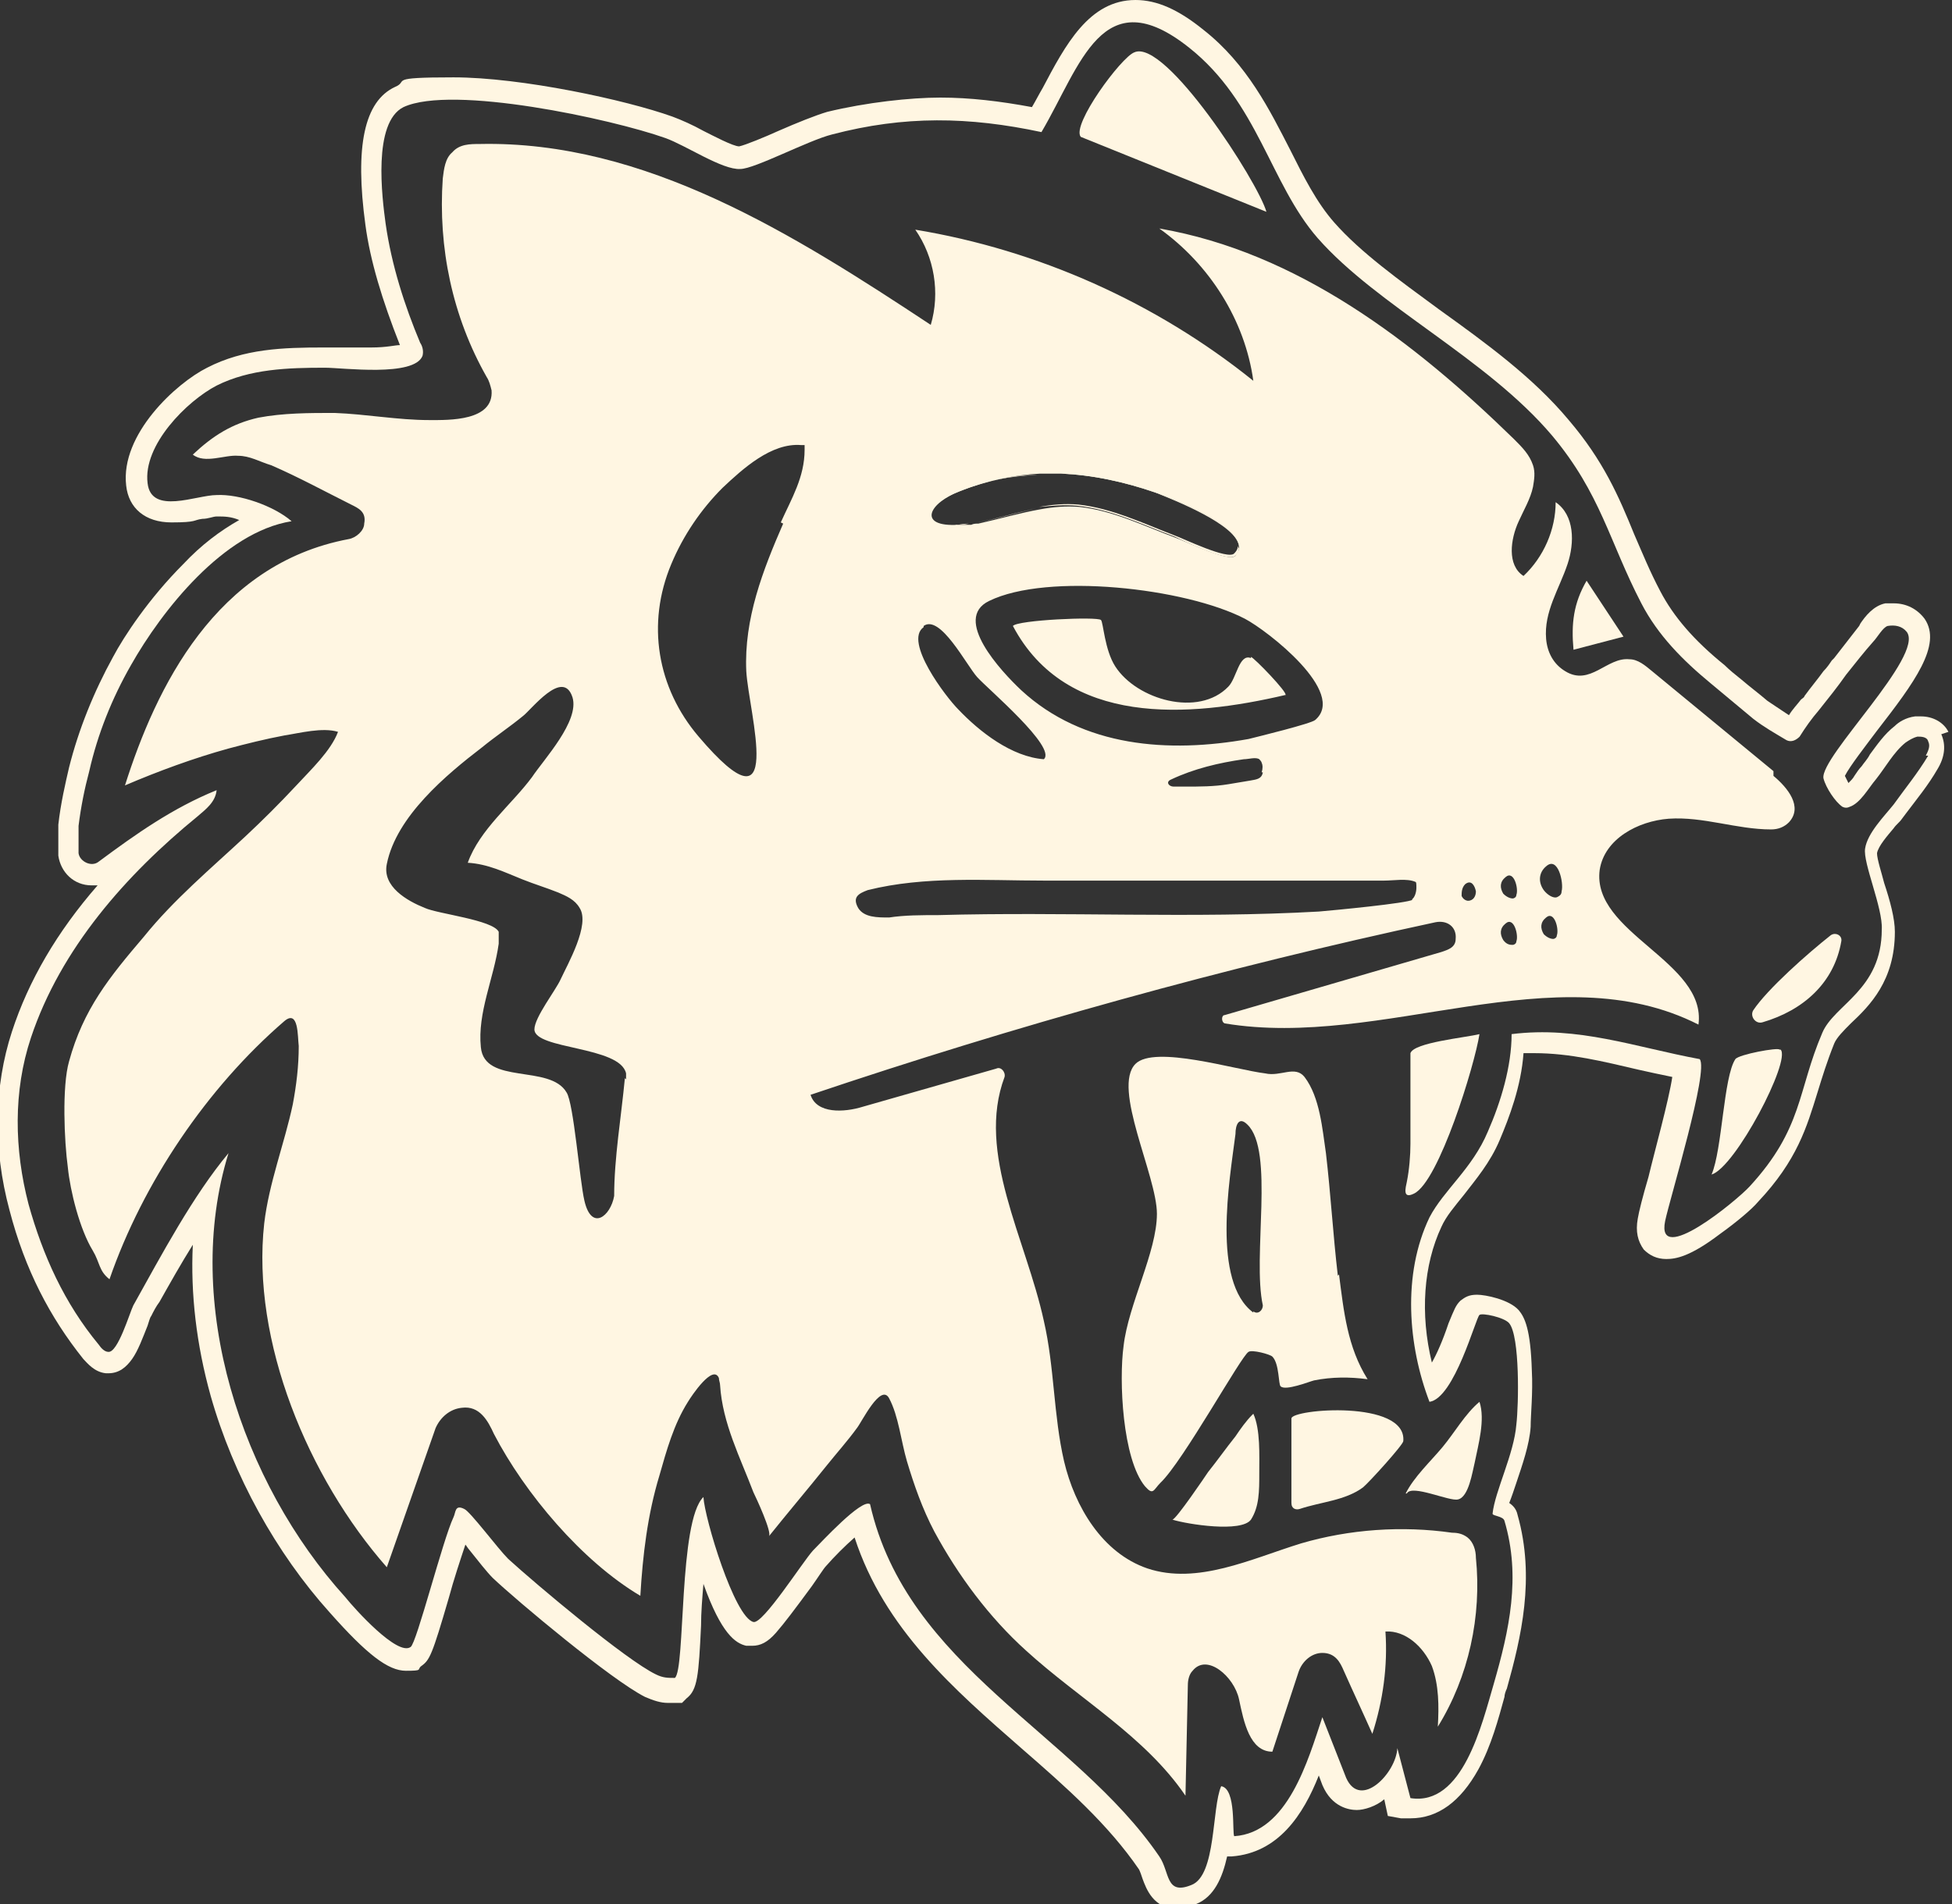 <?xml version="1.0" encoding="UTF-8"?>
<svg id="Calque_1" xmlns="http://www.w3.org/2000/svg" version="1.1" viewBox="0 0 164 160">
  <rect x="0" y="0" width="164" height="160" fill="#333333" stroke="none"/>
  <!-- Generator: Adobe Illustrator 29.8.2, SVG Export Plug-In . SVG Version: 2.1.1 Build 3)  -->
  <defs>
    <style>
      .st0 {
        fill: #fff6e2;
      }
    </style>
  </defs>
  <path class="st0" d="M105.3,118.8c.6,1.3.5,3.5.5,5s0,2.8-.7,3.9c-.8,1.1-5.3.4-6.6,0,.3,0,2.8-3.7,3-4,.8-1,1.5-2,2.3-3,.4-.6.9-1.3,1.4-1.8Z"/>
  <path class="st0" d="M90.8,11.5c-.8-1,3.4-6.7,4.5-7.1,2.6-1.2,10.4,10.9,11.1,13.4l-15.6-6.3Z"/>
  <path class="st0" d="M112.4,107.2c-.4-3.4-.6-6.9-1-10.3-.3-2-.5-4.7-1.8-6.4-.8-1-2,0-3.3-.3-2.5-.3-9.3-2.4-10.9-.8-2,2,1.8,9.4,1.8,12.6s-2.4,7.6-2.8,11.1c-.4,2.9-.1,9.5,1.8,11.8.7.8.7.3,1.3-.3,1.9-1.8,6.8-10.7,7.4-11,.3-.2,1.8.2,2,.4.6.6.5,2.4.7,2.5.4.4,2.4-.4,2.8-.5,1.5-.3,3-.3,4.5-.1-1.7-2.7-2-5.7-2.4-8.8ZM105.3,110.3c-3.5-2.6-2-11.1-1.5-15,0-.8.3-1.5,1-.8,2.3,2.2.4,11.1,1.3,15.2,0,.4-.4.8-.8.5Z"/>
  <path class="st0" d="M108.5,126.3v-7.1c0-.8,9.7-1.6,9.4,1.9,0,.3-2.9,3.5-3.4,3.9-1.5,1.1-3.5,1.2-5.3,1.8-.3.1-.7,0-.7-.5Z"/>
  <path class="st0" d="M124.3,86.9c-.4,2.6-3.4,12.4-5.5,13.4-1,.5-.7-.5-.6-1,.2-1,.3-2.2.3-3.2v-7.6c.3-.9,4.6-1.3,5.8-1.6Z"/>
  <path class="st0" d="M118.1,125.5c.7-1.4,2.1-2.7,3.1-3.9,1-1.2,1.9-2.8,3.1-3.8.5,1.5-.1,3.6-.4,5.1-.2.8-.5,2.9-1.4,3.1-.7.2-3.9-1.3-4.3-.5Z"/>
  <path class="st0" d="M132.2,54.6c-.2-2.2,0-3.9,1.1-5.8l3.1,4.7-4.2,1.1Z"/>
  <path class="st0" d="M149.6,88.2c.9.9-3.8,9.9-5.8,10.5.9-2.1,1-8.2,2-9.7.3-.4,3.6-1,3.7-.8Z"/>
  <path class="st0" d="M105.1,55.3c-1-.4-1.2,1.7-1.9,2.4-2.5,2.6-7.7,1.1-9.5-1.7-.9-1.4-1-3.7-1.2-3.9-.3-.3-7,0-7.4.5,4.5,8.5,14.8,7.7,22.9,5.8.2-.2-2.6-3.1-2.9-3.2ZM105.1,55.3c-1-.4-1.2,1.7-1.9,2.4-2.5,2.6-7.7,1.1-9.5-1.7-.9-1.4-1-3.7-1.2-3.9-.3-.3-7,0-7.4.5,4.5,8.5,14.8,7.7,22.9,5.8.2-.2-2.6-3.1-2.9-3.2ZM105.1,55.3c-1-.4-1.2,1.7-1.9,2.4-2.5,2.6-7.7,1.1-9.5-1.7-.9-1.4-1-3.7-1.2-3.9-.3-.3-7,0-7.4.5,4.5,8.5,14.8,7.7,22.9,5.8.2-.2-2.6-3.1-2.9-3.2ZM105.1,55.3c-1-.4-1.2,1.7-1.9,2.4-2.5,2.6-7.7,1.1-9.5-1.7-.9-1.4-1-3.7-1.2-3.9-.3-.3-7,0-7.4.5,4.5,8.5,14.8,7.7,22.9,5.8.2-.2-2.6-3.1-2.9-3.2ZM105.1,55.3c-1-.4-1.2,1.7-1.9,2.4-2.5,2.6-7.7,1.1-9.5-1.7-.9-1.4-1-3.7-1.2-3.9-.3-.3-7,0-7.4.5,4.5,8.5,14.8,7.7,22.9,5.8.2-.2-2.6-3.1-2.9-3.2ZM105.1,55.3c-1-.4-1.2,1.7-1.9,2.4-2.5,2.6-7.7,1.1-9.5-1.7-.9-1.4-1-3.7-1.2-3.9-.3-.3-7,0-7.4.5,4.5,8.5,14.8,7.7,22.9,5.8.2-.2-2.6-3.1-2.9-3.2ZM105.1,55.3c-1-.4-1.2,1.7-1.9,2.4-2.5,2.6-7.7,1.1-9.5-1.7-.9-1.4-1-3.7-1.2-3.9-.3-.3-7,0-7.4.5,4.5,8.5,14.8,7.7,22.9,5.8.2-.2-2.6-3.1-2.9-3.2ZM105.1,55.3c-1-.4-1.2,1.7-1.9,2.4-2.5,2.6-7.7,1.1-9.5-1.7-.9-1.4-1-3.7-1.2-3.9-.3-.3-7,0-7.4.5,4.5,8.5,14.8,7.7,22.9,5.8.2-.2-2.6-3.1-2.9-3.2ZM105.1,55.3c-1-.4-1.2,1.7-1.9,2.4-2.5,2.6-7.7,1.1-9.5-1.7-.9-1.4-1-3.7-1.2-3.9-.3-.3-7,0-7.4.5,4.5,8.5,14.8,7.7,22.9,5.8.2-.2-2.6-3.1-2.9-3.2ZM105.1,55.3c-1-.4-1.2,1.7-1.9,2.4-2.5,2.6-7.7,1.1-9.5-1.7-.9-1.4-1-3.7-1.2-3.9-.3-.3-7,0-7.4.5,4.5,8.5,14.8,7.7,22.9,5.8.2-.2-2.6-3.1-2.9-3.2ZM149,64.8c-3.4-2.8-6.8-5.6-10.2-8.4-.6-.5-1.2-1-1.9-1-1.9-.2-3.3,2.3-5.4,1-1-.6-1.5-1.6-1.6-2.7-.2-2.3,1.1-4.2,1.8-6.3.6-1.8.6-4.1-1-5.2,0,2.3-1,4.6-2.7,6.2-1.4-.9-1.1-3.1-.4-4.6.4-.9,1-1.9,1.2-2.9h0c.1-.6.2-1.2,0-1.8-.3-.9-.9-1.5-1.6-2.2-8.4-8.2-18.2-15.7-29.8-17.7,4.2,3,7.2,7.7,7.9,12.8-8.2-6.6-18.1-11-28.4-12.7,1.6,2.3,2.1,5.3,1.3,8-11.5-7.6-24-15.5-37.9-15.2-.8,0-1.7,0-2.3.7-.6.5-.7,1.4-.8,2.2-.4,5.8.8,11.6,3.7,16.7.2.3.3.7.4,1.1.2,2.6-3.6,2.5-5.2,2.5-2.7,0-5.3-.5-8-.6-2.1,0-4.3,0-6.4.4-2.2.5-3.8,1.5-5.5,3.1,1,.8,2.7,0,3.8.1,1,0,1.8.5,2.8.8,2.3,1,4.5,2.2,6.7,3.3.6.3,1.3.6,1.1,1.6,0,.6-.7,1.2-1.3,1.3-11.2,2.1-16.2,12.5-18.8,20.7,2.8-1.2,5.8-2.3,8.7-3.1,1.5-.4,3.1-.8,4.7-1.1,1.3-.2,3.2-.7,4.5-.3-.6,1.6-2.3,3.2-3.5,4.5-1.4,1.5-2.8,2.9-4.3,4.3-2.9,2.7-6,5.3-8.5,8.4-2.9,3.4-5.1,6.1-6.3,10.5-.6,2.1-.4,6.7-.1,8.9.2,2,1,5.2,2.1,7,.6,1,.5,1.7,1.4,2.4,2.8-8.1,8.2-16.1,14.7-21.7,1.2-1,1.1,1.3,1.2,2.1,0,1.7-.2,3.3-.5,4.9-.7,3.3-2,6.6-2.4,10-1.1,9.9,3.7,21.4,10.3,28.9l4.1-11.7c.4-.9,1.2-1.6,2.2-1.7,1.5-.2,2.2,1.1,2.7,2.2,2.6,5,7.4,10.7,12.3,13.6.2-3.4.6-6.8,1.6-10.1.6-2.1,1.2-4.3,2.4-6.2.3-.5,2.1-3.2,2.6-2,0,.2.1.4.1.6.2,3.2,1.7,6.1,2.8,9,.2.4,1.6,3.4,1.3,3.7,1.6-2,3.3-4,4.9-6,.8-1,1.7-2,2.5-3.1.4-.5,2-3.8,2.7-2.5.8,1.5,1,3.6,1.5,5.3.6,2,1.3,4,2.3,5.9,2,3.7,4.6,7.2,7.7,10,4.5,4.1,10,7.2,13.4,12.2l.2-9.3c0-.4.1-.9.4-1.2,1.2-1.5,3.5.5,3.9,2.4.4,1.9.9,4.4,2.8,4.4l2.2-6.7c.3-.9,1.1-1.6,2-1.6,1.1,0,1.5.8,1.8,1.5.8,1.8,1.6,3.5,2.4,5.3.9-2.8,1.3-5.7,1.1-8.6,1.7-.1,3.2,1.3,3.9,2.9.6,1.6.6,3.4.5,5.1,2.6-4.2,3.7-9.3,3.2-14.2,0-.6-.2-1.3-.7-1.7-.4-.3-.8-.4-1.3-.4-4.2-.6-8.6-.3-12.7.9-4.2,1.3-8.7,3.5-12.9,2.1-3.8-1.3-6.1-5.2-7-9-.9-3.9-.8-7.9-1.7-11.8-1.5-6.9-5.7-14.1-3.3-20.5.1-.4-.3-.9-.7-.7l-11.2,3.2c-1.6.5-3.9.6-4.4-1,17.2-5.8,34.8-10.7,52.5-14.5,1-.2,1.8.4,1.7,1.4,0,.7-.6.9-1.2,1.1l-18.2,5.3c-.3,0-.3.6,0,.7,13.2,2.2,27.8-6,39.8.1.7-5.3-9-7.7-8.3-13,.4-2.6,3.2-4.1,5.8-4.3,2.9-.2,5.7.9,8.6.9.6,0,1.1-.2,1.5-.6,1.2-1.3-.1-2.9-1.3-3.9ZM52.5,90.6c-.3,3.2-.9,6.7-.9,9.9-.3,1.7-1.9,3-2.5.4-.4-1.7-.9-8.2-1.5-9.1-1.4-2.4-6.9-.6-7.2-3.8-.3-2.9,1.1-5.8,1.5-8.7,0-.3,0-.7,0-1-.5-1-5.1-1.5-6.2-2-1.5-.6-3.6-1.8-3.2-3.7.8-4,5-7.5,8-9.8,1.1-.9,2.3-1.7,3.4-2.6.7-.5,3.4-4.1,4.2-1.6.6,2-2.4,5.2-3.4,6.7-1.7,2.3-4.4,4.4-5.4,7.2,1.7.1,3.1.8,4.6,1.4,1,.4,2,.7,3,1.1.7.3,1.4.6,1.8,1.3.9,1.4-1,4.7-1.6,6-.4.9-2.2,3.2-2.2,4.2,0,1.7,7.2,1.4,7.7,3.7,0,.2,0,.4,0,.5ZM65.8,44c-1.7,3.9-3.3,8-3.1,12.4.2,3.5,3.4,14.2-4,5.5-3.5-4.1-4.4-9.5-2.3-14.5,1-2.4,2.5-4.6,4.3-6.4,1.7-1.6,4.1-3.8,6.6-3.6.1,0,.2,0,.3,0,0,0,0,0,0,0,0,0,0,.2,0,.4,0,2.3-1.1,4.1-2,6.1ZM110.5,60.5c-.3.3-4.8,1.4-5.6,1.6-6.7,1.2-13.9.7-19.1-4.1-1.7-1.6-5.8-6-2.7-7.5,4.9-2.4,16.5-1.1,21.5,1.5,1.9,1,8.6,6.2,5.9,8.5ZM106.1,64.9c-.1.6-.6.6-1.1.7-.6.1-1.2.2-1.8.3-1.2.2-2.4.2-3.6.2s-.7,0-1,0c-.4,0-.7-.4-.2-.6,1.9-.9,4-1.4,6.1-1.7.4,0,1-.2,1.3,0,0,0,.2.2.2.3.1.2.1.5,0,.8ZM88,39.8c.4,0,.7,0,1.1,0,2.7.1,5.4.7,8,1.6,1.2.4,7,2.6,7,4.6s0,0,0,.1c0,.2-.2.4-.3.6-.5.6-4.4-1.3-5-1.5-2.7-1-5.3-2.3-8.1-2.6-1.1-.1-2.2,0-3.3.2,0,0,0,0,0,0-1.7.3-3.4.8-5.2,1.2-.2,0-.4,0-.6.1-.2,0-.4,0-.5,0-.2,0-.4,0-.6,0-3.4.2-2.6-1.8.3-2.9,2.2-.8,4.4-1.3,6.6-1.4.3,0,.6,0,.8,0ZM77.6,52.6c1.4-1,3.6,3.3,4.5,4.3.9,1,6.7,5.9,5.6,6.9-2.7-.2-5.4-2.3-7.2-4.2-1-1-4.6-5.7-2.9-6.9ZM118.7,75.6c-.4.3-6.7.9-7.9,1-10.6.6-21.3,0-32,.3-1.4,0-2.8,0-4.1.2-1,0-2.1,0-2.6-.8-.5-.9,0-1.2.8-1.5,4.8-1.2,9.9-.8,14.8-.8h19.2c2.1,0,4.2,0,6.2,0,1.1,0,2.1,0,3.2,0,.8,0,1.9-.2,2.6.1.1,0,.1.2.1.5s-.1.8-.4,1ZM123.4,75.7c-.3,0-.5-.2-.6-.4,0-.3,0-.7.3-1,.5-.4.8.1.9.6,0,.4-.2.8-.7.8ZM127.4,79.1c0,.2-.2.3-.3.3-.2,0-.5,0-.8-.4-.3-.5-.3-1,.2-1.4.7-.6,1.1,1,.9,1.5ZM127.4,75.2c0,.2-.2.3-.3.3-.2,0-.5-.1-.8-.4-.3-.5-.3-1,.2-1.4.7-.6,1.1,1,.9,1.5ZM130.8,78.6c0,.2-.2.3-.3.3-.2,0-.5-.1-.8-.4-.3-.5-.3-1,.2-1.4.7-.6,1.1,1,.9,1.5ZM131.2,74.9c0,.3-.2.4-.4.5-.3.1-.8-.2-1.1-.6-.5-.7-.4-1.5.2-2,1-.9,1.5,1.4,1.3,2.1ZM108,58.5c.2-.2-2.6-3.1-2.9-3.2-1-.4-1.2,1.7-1.9,2.4-2.5,2.6-7.7,1.1-9.5-1.7-.9-1.4-1-3.7-1.2-3.9-.3-.3-7,0-7.4.5,4.5,8.5,14.8,7.7,22.9,5.8ZM105.1,55.3c-1-.4-1.2,1.7-1.9,2.4-2.5,2.6-7.7,1.1-9.5-1.7-.9-1.4-1-3.7-1.2-3.9-.3-.3-7,0-7.4.5,4.5,8.5,14.8,7.7,22.9,5.8.2-.2-2.6-3.1-2.9-3.2ZM105.1,55.3c-1-.4-1.2,1.7-1.9,2.4-2.5,2.6-7.7,1.1-9.5-1.7-.9-1.4-1-3.7-1.2-3.9-.3-.3-7,0-7.4.5,4.5,8.5,14.8,7.7,22.9,5.8.2-.2-2.6-3.1-2.9-3.2ZM105.1,55.3c-1-.4-1.2,1.7-1.9,2.4-2.5,2.6-7.7,1.1-9.5-1.7-.9-1.4-1-3.7-1.2-3.9-.3-.3-7,0-7.4.5,4.5,8.5,14.8,7.7,22.9,5.8.2-.2-2.6-3.1-2.9-3.2ZM105.1,55.3c-1-.4-1.2,1.7-1.9,2.4-2.5,2.6-7.7,1.1-9.5-1.7-.9-1.4-1-3.7-1.2-3.9-.3-.3-7,0-7.4.5,4.5,8.5,14.8,7.7,22.9,5.8.2-.2-2.6-3.1-2.9-3.2ZM105.1,55.3c-1-.4-1.2,1.7-1.9,2.4-2.5,2.6-7.7,1.1-9.5-1.7-.9-1.4-1-3.7-1.2-3.9-.3-.3-7,0-7.4.5,4.5,8.5,14.8,7.7,22.9,5.8.2-.2-2.6-3.1-2.9-3.2ZM105.1,55.3c-1-.4-1.2,1.7-1.9,2.4-2.5,2.6-7.7,1.1-9.5-1.7-.9-1.4-1-3.7-1.2-3.9-.3-.3-7,0-7.4.5,4.5,8.5,14.8,7.7,22.9,5.8.2-.2-2.6-3.1-2.9-3.2ZM105.1,55.3c-1-.4-1.2,1.7-1.9,2.4-2.5,2.6-7.7,1.1-9.5-1.7-.9-1.4-1-3.7-1.2-3.9-.3-.3-7,0-7.4.5,4.5,8.5,14.8,7.7,22.9,5.8.2-.2-2.6-3.1-2.9-3.2ZM105.1,55.3c-1-.4-1.2,1.7-1.9,2.4-2.5,2.6-7.7,1.1-9.5-1.7-.9-1.4-1-3.7-1.2-3.9-.3-.3-7,0-7.4.5,4.5,8.5,14.8,7.7,22.9,5.8.2-.2-2.6-3.1-2.9-3.2Z"/>
  <path class="st0" d="M154.7,79.1c-.6,3.5-3.2,5.8-6.6,6.8-.6.2-1.1-.5-.8-1,1.2-1.8,4.6-4.8,6.5-6.3.4-.3,1,0,.9.5Z"/>
  <path class="st0" d="M163.7,61.5c-.4-.8-1.3-1.3-2.3-1.3s-.3,0-.5,0c-.8.1-1.4.5-1.7.8-.9.7-1.5,1.6-2.1,2.4-.2.4-.5.7-.7,1-.2.2-.4.5-.6.8-.1.2-.3.4-.5.6-.1-.2-.2-.4-.3-.6.4-.8,1.8-2.6,2.7-3.8,3.1-4,5.5-7.2,4-9.4-.6-.8-1.5-1.3-2.6-1.3s-.5,0-.7,0c-1,.2-1.7,1.1-2.1,1.7,0,0-.1.2-.1.2-.7.9-1.4,1.8-2.1,2.7l-.2.2c-.2.3-.4.6-.7.9-.5.7-1.1,1.4-1.6,2.1,0,.1-.2.2-.3.3-.3.4-.7.8-1,1.3-.6-.4-1.2-.8-1.8-1.2-.7-.6-1.5-1.2-2.2-1.8-.5-.4-1-.8-1.4-1.2-2.6-2.1-4.3-4.1-5.4-6.2-.9-1.7-1.5-3.2-2.2-4.8-1.3-3.2-2.6-6.2-5.5-9.6-3-3.6-7-6.5-10.9-9.3-3.4-2.5-6.6-4.8-8.8-7.3-1.5-1.7-2.6-3.9-3.7-6.1-1.7-3.3-3.6-7.2-7.3-10.1C99,.8,97.2,0,95.4,0c-3.9,0-5.9,3.8-7.8,7.4-.3.5-.6,1.1-.9,1.6-2.7-.5-5.2-.8-7.7-.8s-6.2.4-9.5,1.2c-1,.3-2.5.9-4.1,1.6-1.1.5-2.8,1.2-3.3,1.3-.5,0-2.2-.9-3-1.3-.9-.5-1.8-.9-2.6-1.2-3.9-1.4-12.7-3.3-18.4-3.3s-3.7.3-4.9.8c-2.6,1.2-3.4,5-2.5,11.6.4,3,1.4,6.3,2.9,10.1-.4,0-1.1.2-2.4.2s-1.9,0-2.7,0c-.6,0-1,0-1.3,0h0c-3.4,0-6.7.1-9.8,1.7-2.6,1.3-7.3,5.6-6.8,9.9.2,1.9,1.6,3.1,3.8,3.1s1.8-.2,2.6-.3c.5,0,.9-.2,1.2-.2h.1c.5,0,1.1,0,1.8.3-1.6.9-3.2,2.1-4.7,3.7-2.9,2.9-5,6.1-5.9,7.8-1.6,2.9-2.9,6.1-3.7,9.3-.3,1.3-.7,3-.9,4.8,0,.8,0,1.6,0,2.6.2,1.4,1.3,2.5,2.8,2.5s.3,0,.5,0c-3.4,3.9-5.8,8-7.2,12.3-1.5,4.6-1.6,9.8-.2,15,1.3,5,3.4,9,6.2,12.5.3.3.9,1.1,1.9,1.2,0,0,.2,0,.2,0,.9,0,1.5-.5,2-1.2.5-.7.9-1.8,1.3-2.8.1-.3.2-.7.3-.8.2-.4.4-.8.7-1.2.9-1.6,1.8-3.2,2.8-4.8-.2,4.1.3,8.4,1.5,12.7,1.9,6.7,5.5,13.2,10,18.2h0c3.1,3.5,4.9,4.9,6.4,4.9s.9-.1,1.3-.4c.7-.5.9-.9,2.3-5.7.4-1.5,1-3.3,1.4-4.5.1.1.2.3.3.4.8,1,1.5,1.9,2,2.4,2,1.9,10,8.6,12.8,10,.7.3,1.3.5,1.9.5s.4,0,.7,0h.5c0,0,.4-.4.4-.4.9-.7,1-1.9,1.2-6.1,0-1.1.1-2.3.2-3.5,1.5,4.2,2.7,5,3.6,5.2.2,0,.3,0,.5,0,.7,0,1.3-.3,2-1.1.7-.8,1.6-2,3-3.9.5-.7,1-1.5,1.2-1.7.7-.8,1.6-1.7,2.4-2.4,2.5,7.7,8.4,12.8,14,17.7,3.8,3.3,7.3,6.4,9.9,10.2.1.2.2.5.3.8.3.8.9,2.5,2.9,2.5s1-.1,1.6-.4c1.5-.6,2.2-2.2,2.6-4h.4c3.9-.3,6-3.5,7.3-6.8l.3.8h0c.8,1.9,2.3,2.1,2.9,2.1s1.6-.3,2.3-.9l.3,1.4,1.1.2c.3,0,.6,0,.8,0,2.3,0,4.2-1.4,5.7-4.1,1.1-2,1.7-4.3,2.2-6.1,0-.2.1-.5.2-.7,1.2-4.3,2.4-9.3.9-14.6-.1-.5-.4-.8-.7-1,.2-.5.4-1.1.6-1.7.5-1.5,1.1-3.2,1.2-4.7,0-1,.2-2.9.1-4.7-.1-3.5-.6-4.5-1.1-5.1-.8-.9-2.8-1.3-3.5-1.3s-1,.2-1.4.5c-.4.4-.5.7-1,1.9-.5,1.5-1,2.6-1.4,3.3-1-4.1-.7-8.2.8-11.4.4-.9,1.1-1.7,1.9-2.7,1-1.3,2.2-2.7,3-4.6.8-1.9,1.8-4.5,2-7.3.3,0,.6,0,.9,0,3,0,5.8.7,8.8,1.4.9.2,1.8.4,2.8.6-.3,2-1.5,6.3-2,8.4-.5,1.7-.8,2.9-.9,3.5-.2,1.1,0,1.9.5,2.6.5.5,1.1.8,1.9.8s2-.2,4.5-2.1c1.4-1,2.7-2.1,3.2-2.7,3.3-3.5,4.1-6.3,5-9.2.4-1.3.8-2.6,1.4-4.1.2-.5.8-1.1,1.4-1.7,1.6-1.5,3.7-3.6,3.7-7.7,0-1.1-.4-2.6-.9-4.1-.2-.8-.6-2-.6-2.5.1-.6.9-1.5,1.4-2.1.2-.3.5-.5.7-.8l.3-.4c.9-1.2,1.9-2.4,2.7-3.8.6-1,.7-2,.3-2.9ZM162,63.5c-.9,1.5-1.9,2.7-2.9,4.1-.8,1-2.2,2.4-2.4,3.7-.2,1.2,1.5,5,1.4,6.8,0,5.1-4,6.3-5,8.7-2.1,4.9-1.6,8-6.1,12.9-1.1,1.2-7.9,6.8-7.1,2.9.4-1.9,3.7-12.7,2.9-13.6-5.4-1-10.2-2.8-15.8-2.1,0,2.7-.9,5.7-2,8.2-1.3,3.1-3.7,4.9-4.9,7.2-2.3,4.8-1.8,10.8,0,15.5,2.1-.3,3.9-7.1,4.2-7.3.2-.2,2.1.2,2.5.7.9,1.1.8,6.8.6,8.5-.2,2.5-1.8,5.6-2,7.5,0,.2.9.2,1,.6,1.4,4.7.4,9.2-.9,13.7-1,3.4-2.6,10.3-7,9.6l-1.1-4.2c-.1,2.1-3.1,5.2-4.3,2.5l-2-5.1c-1.2,3.6-2.9,9.7-7.4,10-.2-.2.2-4-1.1-4.2-.8,1.8-.4,7.5-2.5,8.3-2.2.9-1.8-1.1-2.7-2.4-7.1-10.4-21.2-15.9-24.3-29.6-.7-.5-4.1,3.2-4.8,3.9-.9,1-4.2,6.2-5,6-1.6-.4-4.1-8.7-4.2-10.5-2.1,2-1.5,14.5-2.4,15.2-.6,0-1,0-1.6-.3-2.5-1.2-10.1-7.6-12.4-9.7-.9-.9-3.2-4-3.7-4.2-.8-.4-.7.3-.9.7-.9,1.9-3.1,10.6-3.6,10.9-1.1.8-4.7-3.2-5.5-4.2-8.7-9.6-13.7-24.7-9.8-37.3-3,3.6-5.6,8.5-8,12.8-.3.6-1.3,4-2.1,3.9-.3,0-.6-.3-.8-.6-2.9-3.5-4.7-7.5-5.9-11.8-1.2-4.6-1.3-9.5.2-14,2.5-7.5,8-13.7,14-18.6.7-.6,1.5-1.2,1.6-2.2-3.7,1.5-6.8,3.7-9.9,6-.6.5-1.6,0-1.7-.7,0-.8,0-1.5,0-2.3.2-1.6.5-3.1.9-4.6.7-3.1,1.9-6.1,3.5-8.9,2.6-4.6,7.8-11.2,13.5-12.1-1.5-1.3-4.4-2.3-6.3-2.2-1.7,0-5.5,1.7-5.8-1-.4-3.2,3.3-6.9,5.8-8.2,2.8-1.4,6-1.5,9.1-1.5,1.5,0,7.5.8,8.2-1,.1-.4,0-.8-.2-1.1-1.3-3.1-2.4-6.5-2.9-10-.3-2.2-1.1-8.5,1.5-9.8,4.1-1.9,17.5,1,22,2.6,1.7.6,4.8,2.7,6.3,2.6,1.2,0,5.7-2.4,7.7-2.9,6.1-1.6,11.5-1.5,17.6-.2,3.3-5.6,5.1-12.9,12.4-7.1,5.8,4.6,6.8,11.4,10.8,16,5,5.7,14.2,10.1,19.7,16.6,4.1,4.9,4.8,8.9,7.5,14.1,1.4,2.7,3.5,4.8,5.8,6.7,1.2,1,2.4,2,3.6,3,.9.7,1.8,1.2,2.8,1.8.4.2.8,0,1.1-.3.5-.8,1-1.5,1.6-2.2.8-1,1.6-2,2.3-3,.8-1,1.5-1.9,2.3-2.8.3-.3.8-1.2,1.2-1.3.6-.1,1.2,0,1.6.5,1.5,2-7.3,10.5-7,12.3.2.8,1,2,1.6,2.4.2.1.4.1.6,0,.9-.3,1.6-1.6,2.2-2.3.8-1,1.5-2.3,2.5-3.1.3-.2.6-.4,1-.5.3,0,.8,0,.9.4.2.4,0,.8-.2,1.2Z"/>
  <path class="st0" d="M82.1,43.9c1.7-.3,3.4-.9,5.2-1.2-1.7.3-3.4.9-5.2,1.2Z"/>
  <path class="st0" d="M104.1,46c0-1.9-5.8-4.1-7-4.6-2.6-.9-5.3-1.5-8-1.6,2.7,0,5.5.7,8.1,1.6,1.2.4,7.1,2.7,6.9,4.6Z"/>
  <path class="st0" d="M80.3,44.1c.4,0,.7,0,1.1-.1-.5,0-.9.1-1.4.2-3.4.2-2.6-1.8.3-2.9,2.3-.9,4.6-1.3,6.9-1.4-2.2,0-4.4.5-6.6,1.4-2.9,1.1-3.7,3.1-.3,2.9Z"/>
  <path class="st0" d="M104.1,46.1c0,.2-.1.4-.3.6-.6.6-4.5-1.3-5.1-1.6-2.7-1-5.3-2.3-8.2-2.6-1.1-.1-2.1,0-3.2.1,1.1-.2,2.2-.3,3.3-.2,2.8.3,5.5,1.6,8.1,2.6.6.2,4.5,2.1,5,1.5.2-.2.3-.4.3-.6Z"/>
</svg>
